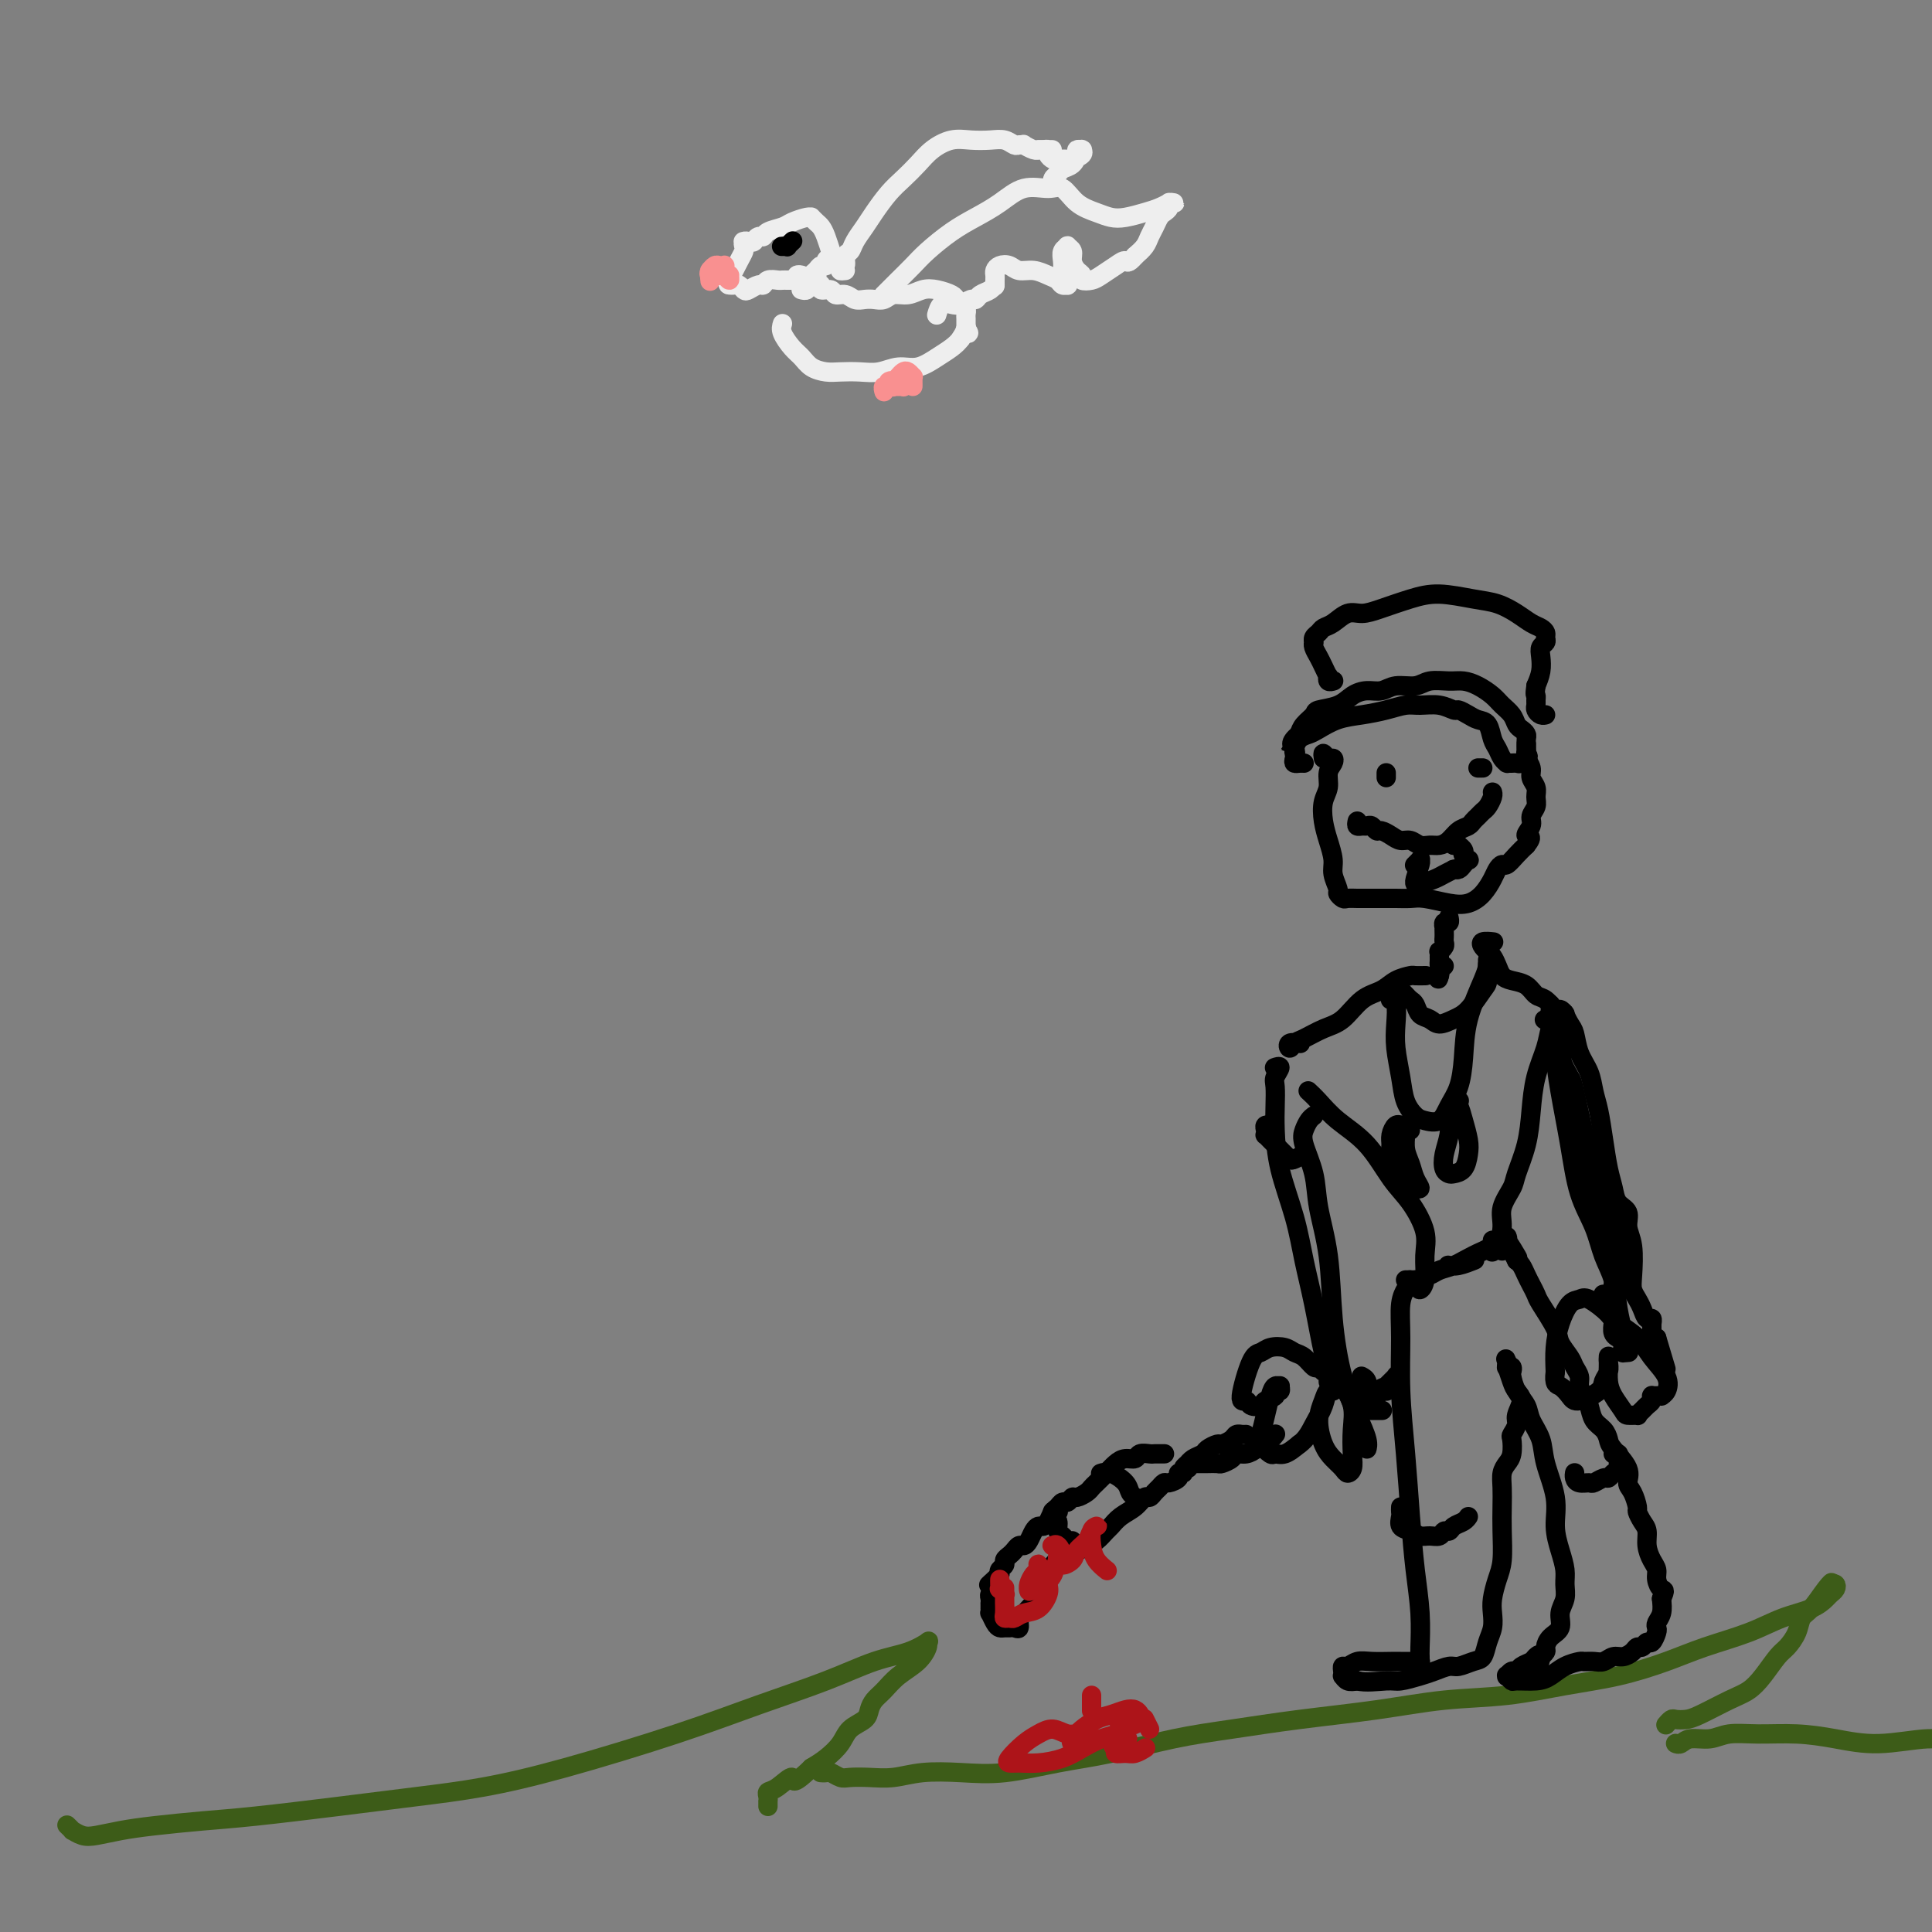<svg viewBox='0 0 400 400' version='1.1' xmlns='http://www.w3.org/2000/svg' xmlns:xlink='http://www.w3.org/1999/xlink'><rect x="0" y="0" width="400" height="400" fill="#808080" stroke="none"/><g fill='none' stroke='rgb(61,92,24)' stroke-width='4' stroke-linecap='round' stroke-linejoin='round'><path d='M14,378c-0.125,-0.121 -0.250,-0.242 0,0c0.250,0.242 0.876,0.846 1,1c0.124,0.154 -0.253,-0.144 0,0c0.253,0.144 1.138,0.729 2,1c0.862,0.271 1.701,0.228 3,0c1.299,-0.228 3.057,-0.641 5,-1c1.943,-0.359 4.072,-0.663 7,-1c2.928,-0.337 6.657,-0.708 10,-1c3.343,-0.292 6.302,-0.504 11,-1c4.698,-0.496 11.134,-1.275 17,-2c5.866,-0.725 11.160,-1.396 16,-2c4.840,-0.604 9.225,-1.140 14,-2c4.775,-0.860 9.941,-2.044 17,-4c7.059,-1.956 16.011,-4.684 23,-7c6.989,-2.316 12.014,-4.222 17,-6c4.986,-1.778 9.935,-3.429 14,-5c4.065,-1.571 7.248,-3.060 10,-4c2.752,-0.940 5.073,-1.329 7,-2c1.927,-0.671 3.460,-1.625 4,-2c0.540,-0.375 0.086,-0.171 0,0c-0.086,0.171 0.195,0.311 0,1c-0.195,0.689 -0.865,1.928 -2,3c-1.135,1.072 -2.736,1.978 -4,3c-1.264,1.022 -2.191,2.160 -3,3c-0.809,0.840 -1.500,1.383 -2,2c-0.500,0.617 -0.808,1.310 -1,2c-0.192,0.690 -0.267,1.378 -1,2c-0.733,0.622 -2.124,1.177 -3,2c-0.876,0.823 -1.236,1.914 -2,3c-0.764,1.086 -1.933,2.167 -3,3c-1.067,0.833 -2.034,1.416 -3,2'/><path d='M168,366c-4.469,4.367 -3.642,2.284 -4,2c-0.358,-0.284 -1.900,1.229 -3,2c-1.100,0.771 -1.759,0.799 -2,1c-0.241,0.201 -0.065,0.576 0,1c0.065,0.424 0.017,0.897 0,1c-0.017,0.103 -0.005,-0.165 0,0c0.005,0.165 0.001,0.761 0,1c-0.001,0.239 -0.001,0.119 0,0'/><path d='M170,367c-0.097,-0.008 -0.193,-0.016 0,0c0.193,0.016 0.676,0.057 1,0c0.324,-0.057 0.490,-0.210 1,0c0.510,0.210 1.365,0.785 2,1c0.635,0.215 1.052,0.071 2,0c0.948,-0.071 2.429,-0.070 4,0c1.571,0.070 3.231,0.209 5,0c1.769,-0.209 3.646,-0.765 6,-1c2.354,-0.235 5.185,-0.150 8,0c2.815,0.150 5.615,0.364 9,0c3.385,-0.364 7.356,-1.305 11,-2c3.644,-0.695 6.962,-1.145 11,-2c4.038,-0.855 8.798,-2.117 13,-3c4.202,-0.883 7.848,-1.387 12,-2c4.152,-0.613 8.812,-1.333 14,-2c5.188,-0.667 10.904,-1.280 16,-2c5.096,-0.720 9.572,-1.547 14,-2c4.428,-0.453 8.809,-0.533 13,-1c4.191,-0.467 8.191,-1.321 12,-2c3.809,-0.679 7.426,-1.183 11,-2c3.574,-0.817 7.103,-1.948 10,-3c2.897,-1.052 5.161,-2.026 8,-3c2.839,-0.974 6.252,-1.949 9,-3c2.748,-1.051 4.831,-2.179 7,-3c2.169,-0.821 4.424,-1.334 6,-2c1.576,-0.666 2.472,-1.485 3,-2c0.528,-0.515 0.688,-0.726 1,-1c0.312,-0.274 0.776,-0.612 1,-1c0.224,-0.388 0.207,-0.825 0,-1c-0.207,-0.175 -0.603,-0.087 -1,0'/><path d='M379,328c0.544,-0.767 -0.095,-0.185 -1,1c-0.905,1.185 -2.076,2.973 -3,4c-0.924,1.027 -1.602,1.293 -2,2c-0.398,0.707 -0.518,1.856 -1,3c-0.482,1.144 -1.326,2.283 -2,3c-0.674,0.717 -1.178,1.011 -2,2c-0.822,0.989 -1.963,2.671 -3,4c-1.037,1.329 -1.969,2.304 -3,3c-1.031,0.696 -2.160,1.114 -4,2c-1.840,0.886 -4.392,2.241 -6,3c-1.608,0.759 -2.273,0.922 -3,1c-0.727,0.078 -1.514,0.073 -2,0c-0.486,-0.073 -0.669,-0.212 -1,0c-0.331,0.212 -0.809,0.775 -1,1c-0.191,0.225 -0.096,0.113 0,0'/><path d='M347,361c-0.079,-0.033 -0.158,-0.065 0,0c0.158,0.065 0.552,0.228 1,0c0.448,-0.228 0.949,-0.846 2,-1c1.051,-0.154 2.651,0.157 4,0c1.349,-0.157 2.446,-0.783 4,-1c1.554,-0.217 3.567,-0.024 6,0c2.433,0.024 5.288,-0.121 8,0c2.712,0.121 5.282,0.507 8,1c2.718,0.493 5.586,1.095 9,1c3.414,-0.095 7.375,-0.885 10,-1c2.625,-0.115 3.916,0.445 6,0c2.084,-0.445 4.962,-1.896 8,-3c3.038,-1.104 6.237,-1.863 9,-3c2.763,-1.137 5.090,-2.652 7,-4c1.910,-1.348 3.403,-2.528 4,-3c0.597,-0.472 0.299,-0.236 0,0'/></g>
<g fill='none' stroke='rgb(0,0,0)' stroke-width='4' stroke-linecap='round' stroke-linejoin='round'><path d='M274,157c-0.085,-0.541 -0.170,-1.082 0,-1c0.170,0.082 0.597,0.788 1,1c0.403,0.212 0.784,-0.068 1,0c0.216,0.068 0.267,0.485 0,1c-0.267,0.515 -0.854,1.127 -1,2c-0.146,0.873 0.147,2.008 0,3c-0.147,0.992 -0.734,1.840 -1,3c-0.266,1.160 -0.211,2.633 0,4c0.211,1.367 0.577,2.628 1,4c0.423,1.372 0.901,2.855 1,4c0.099,1.145 -0.182,1.953 0,3c0.182,1.047 0.825,2.333 1,3c0.175,0.667 -0.120,0.715 0,1c0.120,0.285 0.654,0.809 1,1c0.346,0.191 0.504,0.051 1,0c0.496,-0.051 1.329,-0.013 2,0c0.671,0.013 1.178,0.003 2,0c0.822,-0.003 1.959,0.003 3,0c1.041,-0.003 1.986,-0.013 3,0c1.014,0.013 2.095,0.051 3,0c0.905,-0.051 1.633,-0.191 3,0c1.367,0.191 3.374,0.714 5,1c1.626,0.286 2.870,0.335 4,0c1.130,-0.335 2.147,-1.055 3,-2c0.853,-0.945 1.541,-2.116 2,-3c0.459,-0.884 0.689,-1.483 1,-2c0.311,-0.517 0.702,-0.953 1,-1c0.298,-0.047 0.503,0.295 1,0c0.497,-0.295 1.285,-1.227 2,-2c0.715,-0.773 1.358,-1.386 2,-2'/><path d='M316,175c1.791,-2.214 0.269,-1.748 0,-2c-0.269,-0.252 0.713,-1.222 1,-2c0.287,-0.778 -0.123,-1.363 0,-2c0.123,-0.637 0.780,-1.325 1,-2c0.220,-0.675 0.003,-1.336 0,-2c-0.003,-0.664 0.210,-1.330 0,-2c-0.210,-0.670 -0.841,-1.345 -1,-2c-0.159,-0.655 0.153,-1.289 0,-2c-0.153,-0.711 -0.773,-1.497 -1,-2c-0.227,-0.503 -0.061,-0.723 0,-1c0.061,-0.277 0.016,-0.610 0,-1c-0.016,-0.390 -0.004,-0.836 0,-1c0.004,-0.164 0.001,-0.047 0,0c-0.001,0.047 -0.001,0.023 0,0'/><path d='M287,161c0.000,-0.423 0.000,-0.845 0,-1c0.000,-0.155 0.000,-0.041 0,0c0.000,0.041 0.000,0.011 0,0c0.000,-0.011 0.000,-0.003 0,0c0.000,0.003 0.000,0.002 0,0'/><path d='M307,159c-0.417,0.000 -0.833,0.000 -1,0c-0.167,0.000 -0.083,0.000 0,0'/><path d='M281,170c-0.089,0.425 -0.178,0.850 0,1c0.178,0.150 0.624,0.025 1,0c0.376,-0.025 0.681,0.048 1,0c0.319,-0.048 0.652,-0.219 1,0c0.348,0.219 0.712,0.828 1,1c0.288,0.172 0.500,-0.094 1,0c0.500,0.094 1.289,0.547 2,1c0.711,0.453 1.345,0.907 2,1c0.655,0.093 1.330,-0.173 2,0c0.670,0.173 1.334,0.786 2,1c0.666,0.214 1.334,0.030 2,0c0.666,-0.030 1.330,0.094 2,0c0.670,-0.094 1.345,-0.406 2,-1c0.655,-0.594 1.289,-1.469 2,-2c0.711,-0.531 1.500,-0.719 2,-1c0.500,-0.281 0.712,-0.656 1,-1c0.288,-0.344 0.651,-0.656 1,-1c0.349,-0.344 0.682,-0.719 1,-1c0.318,-0.281 0.621,-0.468 1,-1c0.379,-0.532 0.834,-1.411 1,-2c0.166,-0.589 0.045,-0.890 0,-1c-0.045,-0.110 -0.012,-0.029 0,0c0.012,0.029 0.003,0.008 0,0c-0.003,-0.008 -0.001,-0.002 0,0c0.001,0.002 0.000,0.001 0,0c-0.000,-0.001 -0.000,-0.000 0,0c0.000,0.000 0.000,0.000 0,0'/><path d='M293,179c-0.113,0.113 -0.226,0.227 0,0c0.226,-0.227 0.792,-0.793 1,-1c0.208,-0.207 0.057,-0.054 0,0c-0.057,0.054 -0.019,0.011 0,0c0.019,-0.011 0.019,0.011 0,0c-0.019,-0.011 -0.058,-0.056 0,0c0.058,0.056 0.213,0.212 0,1c-0.213,0.788 -0.793,2.208 -1,3c-0.207,0.792 -0.040,0.956 0,1c0.040,0.044 -0.049,-0.030 0,0c0.049,0.030 0.234,0.166 1,0c0.766,-0.166 2.113,-0.633 3,-1c0.887,-0.367 1.312,-0.633 2,-1c0.688,-0.367 1.637,-0.833 2,-1c0.363,-0.167 0.139,-0.035 0,0c-0.139,0.035 -0.194,-0.028 0,0c0.194,0.028 0.637,0.147 1,0c0.363,-0.147 0.647,-0.562 1,-1c0.353,-0.438 0.774,-0.901 1,-1c0.226,-0.099 0.258,0.167 0,0c-0.258,-0.167 -0.805,-0.766 -1,-1c-0.195,-0.234 -0.037,-0.101 0,0c0.037,0.101 -0.045,0.171 0,0c0.045,-0.171 0.218,-0.582 0,-1c-0.218,-0.418 -0.828,-0.843 -1,-1c-0.172,-0.157 0.094,-0.045 0,0c-0.094,0.045 -0.547,0.022 -1,0'/><path d='M301,175c-0.464,-0.464 -0.125,-0.125 0,0c0.125,0.125 0.036,0.036 0,0c-0.036,-0.036 -0.018,-0.018 0,0'/><path d='M268,156c0.143,-0.001 0.287,-0.002 0,0c-0.287,0.002 -1.003,0.008 -1,0c0.003,-0.008 0.725,-0.030 1,0c0.275,0.030 0.103,0.111 0,0c-0.103,-0.111 -0.136,-0.415 0,-1c0.136,-0.585 0.440,-1.452 1,-2c0.560,-0.548 1.377,-0.776 2,-1c0.623,-0.224 1.052,-0.442 2,-1c0.948,-0.558 2.416,-1.456 4,-2c1.584,-0.544 3.284,-0.735 5,-1c1.716,-0.265 3.448,-0.603 5,-1c1.552,-0.397 2.926,-0.853 4,-1c1.074,-0.147 1.849,0.016 3,0c1.151,-0.016 2.678,-0.211 4,0c1.322,0.211 2.438,0.828 3,1c0.562,0.172 0.570,-0.102 1,0c0.430,0.102 1.281,0.579 2,1c0.719,0.421 1.306,0.785 2,1c0.694,0.215 1.496,0.282 2,1c0.504,0.718 0.709,2.087 1,3c0.291,0.913 0.666,1.369 1,2c0.334,0.631 0.626,1.437 1,2c0.374,0.563 0.832,0.883 1,1c0.168,0.117 0.048,0.031 0,0c-0.048,-0.031 -0.024,-0.009 0,0c0.024,0.009 0.048,0.003 0,0c-0.048,-0.003 -0.167,-0.005 0,0c0.167,0.005 0.619,0.015 1,0c0.381,-0.015 0.690,-0.056 1,0c0.310,0.056 0.622,0.207 1,0c0.378,-0.207 0.822,-0.774 1,-1c0.178,-0.226 0.089,-0.113 0,0'/><path d='M316,157c0.774,-0.222 0.207,-0.778 0,-1c-0.207,-0.222 -0.056,-0.111 0,0c0.056,0.111 0.015,0.222 0,0c-0.015,-0.222 -0.004,-0.778 0,-1c0.004,-0.222 0.001,-0.111 0,0c-0.001,0.111 -0.001,0.223 0,0c0.001,-0.223 0.001,-0.781 0,-1c-0.001,-0.219 -0.003,-0.100 0,0c0.003,0.100 0.012,0.182 0,0c-0.012,-0.182 -0.044,-0.629 0,-1c0.044,-0.371 0.163,-0.666 0,-1c-0.163,-0.334 -0.609,-0.708 -1,-1c-0.391,-0.292 -0.726,-0.501 -1,-1c-0.274,-0.499 -0.485,-1.286 -1,-2c-0.515,-0.714 -1.333,-1.354 -2,-2c-0.667,-0.646 -1.183,-1.299 -2,-2c-0.817,-0.701 -1.936,-1.452 -3,-2c-1.064,-0.548 -2.073,-0.894 -3,-1c-0.927,-0.106 -1.770,0.028 -3,0c-1.230,-0.028 -2.846,-0.218 -4,0c-1.154,0.218 -1.845,0.845 -3,1c-1.155,0.155 -2.772,-0.162 -4,0c-1.228,0.162 -2.067,0.803 -3,1c-0.933,0.197 -1.961,-0.050 -3,0c-1.039,0.050 -2.089,0.398 -3,1c-0.911,0.602 -1.683,1.460 -3,2c-1.317,0.540 -3.178,0.763 -4,1c-0.822,0.237 -0.606,0.487 -1,1c-0.394,0.513 -1.398,1.289 -2,2c-0.602,0.711 -0.801,1.355 -1,2'/><path d='M269,152c-2.395,1.967 -1.384,2.383 -1,3c0.384,0.617 0.141,1.433 0,2c-0.141,0.567 -0.182,0.884 0,1c0.182,0.116 0.585,0.031 1,0c0.415,-0.031 0.843,-0.008 1,0c0.157,0.008 0.045,0.002 0,0c-0.045,-0.002 -0.022,-0.001 0,0'/><path d='M276,141c0.111,-0.034 0.223,-0.068 0,0c-0.223,0.068 -0.780,0.237 -1,0c-0.220,-0.237 -0.101,-0.879 0,-1c0.101,-0.121 0.185,0.279 0,0c-0.185,-0.279 -0.638,-1.237 -1,-2c-0.362,-0.763 -0.634,-1.332 -1,-2c-0.366,-0.668 -0.827,-1.436 -1,-2c-0.173,-0.564 -0.058,-0.925 0,-1c0.058,-0.075 0.059,0.136 0,0c-0.059,-0.136 -0.179,-0.618 0,-1c0.179,-0.382 0.655,-0.662 1,-1c0.345,-0.338 0.558,-0.734 1,-1c0.442,-0.266 1.114,-0.403 2,-1c0.886,-0.597 1.988,-1.653 3,-2c1.012,-0.347 1.936,0.015 3,0c1.064,-0.015 2.269,-0.408 4,-1c1.731,-0.592 3.989,-1.382 6,-2c2.011,-0.618 3.774,-1.063 6,-1c2.226,0.063 4.915,0.633 7,1c2.085,0.367 3.568,0.532 5,1c1.432,0.468 2.814,1.239 4,2c1.186,0.761 2.175,1.514 3,2c0.825,0.486 1.485,0.707 2,1c0.515,0.293 0.884,0.658 1,1c0.116,0.342 -0.021,0.661 0,1c0.021,0.339 0.199,0.699 0,1c-0.199,0.301 -0.775,0.545 -1,1c-0.225,0.455 -0.099,1.123 0,2c0.099,0.877 0.171,1.965 0,3c-0.171,1.035 -0.586,2.018 -1,3'/><path d='M318,142c-0.309,2.107 -0.080,1.875 0,2c0.080,0.125 0.011,0.608 0,1c-0.011,0.392 0.036,0.693 0,1c-0.036,0.307 -0.154,0.618 0,1c0.154,0.382 0.580,0.834 1,1c0.420,0.166 0.834,0.048 1,0c0.166,-0.048 0.083,-0.024 0,0'/><path d='M300,190c0.001,0.002 0.001,0.005 0,0c-0.001,-0.005 -0.004,-0.016 0,0c0.004,0.016 0.015,0.061 0,0c-0.015,-0.061 -0.057,-0.227 0,0c0.057,0.227 0.211,0.849 0,1c-0.211,0.151 -0.789,-0.167 -1,0c-0.211,0.167 -0.057,0.818 0,1c0.057,0.182 0.016,-0.106 0,0c-0.016,0.106 -0.008,0.607 0,1c0.008,0.393 0.016,0.679 0,1c-0.016,0.321 -0.057,0.678 0,1c0.057,0.322 0.211,0.608 0,1c-0.211,0.392 -0.789,0.890 -1,1c-0.211,0.110 -0.057,-0.168 0,0c0.057,0.168 0.015,0.781 0,1c-0.015,0.219 -0.004,0.045 0,0c0.004,-0.045 0.001,0.041 0,0c-0.001,-0.041 -0.000,-0.207 0,0c0.000,0.207 0.000,0.788 0,1c-0.000,0.212 0.000,0.056 0,0c-0.000,-0.056 -0.000,-0.013 0,0c0.000,0.013 0.001,-0.003 0,0c-0.001,0.003 -0.004,0.025 0,0c0.004,-0.025 0.015,-0.098 0,0c-0.015,0.098 -0.057,0.366 0,1c0.057,0.634 0.214,1.634 0,2c-0.214,0.366 -0.800,0.098 -1,0c-0.200,-0.098 -0.015,-0.026 0,0c0.015,0.026 -0.138,0.008 0,0c0.138,-0.008 0.569,-0.004 1,0'/><path d='M298,202c-0.369,1.690 -0.292,-0.083 0,-1c0.292,-0.917 0.798,-0.976 1,-1c0.202,-0.024 0.101,-0.012 0,0'/><path d='M295,202c-0.058,0.001 -0.116,0.002 0,0c0.116,-0.002 0.405,-0.008 0,0c-0.405,0.008 -1.504,0.031 -2,0c-0.496,-0.031 -0.390,-0.114 -1,0c-0.610,0.114 -1.937,0.425 -3,1c-1.063,0.575 -1.864,1.415 -3,2c-1.136,0.585 -2.609,0.916 -4,2c-1.391,1.084 -2.702,2.922 -4,4c-1.298,1.078 -2.584,1.395 -4,2c-1.416,0.605 -2.960,1.497 -4,2c-1.040,0.503 -1.574,0.618 -2,1c-0.426,0.382 -0.743,1.030 -1,1c-0.257,-0.030 -0.454,-0.739 0,-1c0.454,-0.261 1.558,-0.075 2,0c0.442,0.075 0.221,0.037 0,0'/><path d='M309,195c0.220,0.024 0.440,0.047 0,0c-0.440,-0.047 -1.540,-0.165 -2,0c-0.460,0.165 -0.278,0.611 0,1c0.278,0.389 0.654,0.720 1,1c0.346,0.280 0.663,0.508 1,1c0.337,0.492 0.695,1.249 1,2c0.305,0.751 0.557,1.495 1,2c0.443,0.505 1.078,0.770 2,1c0.922,0.230 2.131,0.425 3,1c0.869,0.575 1.400,1.530 2,2c0.600,0.470 1.271,0.455 2,1c0.729,0.545 1.517,1.652 2,2c0.483,0.348 0.662,-0.062 1,0c0.338,0.062 0.837,0.595 1,1c0.163,0.405 -0.009,0.683 0,1c0.009,0.317 0.198,0.673 0,1c-0.198,0.327 -0.784,0.627 -1,1c-0.216,0.373 -0.062,0.821 0,1c0.062,0.179 0.031,0.090 0,0'/><path d='M271,226c-0.145,-0.133 -0.290,-0.265 0,0c0.290,0.265 1.014,0.929 2,2c0.986,1.071 2.233,2.551 4,4c1.767,1.449 4.053,2.868 6,5c1.947,2.132 3.556,4.976 5,7c1.444,2.024 2.723,3.226 4,5c1.277,1.774 2.551,4.120 3,6c0.449,1.880 0.071,3.295 0,5c-0.071,1.705 0.163,3.700 0,5c-0.163,1.300 -0.724,1.905 -1,2c-0.276,0.095 -0.267,-0.321 0,-1c0.267,-0.679 0.790,-1.623 1,-2c0.210,-0.377 0.105,-0.189 0,0'/><path d='M320,211c-0.228,0.108 -0.457,0.216 0,0c0.457,-0.216 1.599,-0.755 2,-1c0.401,-0.245 0.062,-0.196 0,0c-0.062,0.196 0.152,0.539 0,1c-0.152,0.461 -0.669,1.041 -1,2c-0.331,0.959 -0.474,2.298 -1,4c-0.526,1.702 -1.435,3.767 -2,6c-0.565,2.233 -0.786,4.635 -1,7c-0.214,2.365 -0.421,4.694 -1,7c-0.579,2.306 -1.531,4.590 -2,6c-0.469,1.410 -0.455,1.947 -1,3c-0.545,1.053 -1.649,2.624 -2,4c-0.351,1.376 0.049,2.557 0,4c-0.049,1.443 -0.549,3.146 -1,4c-0.451,0.854 -0.853,0.858 -1,1c-0.147,0.142 -0.040,0.423 0,0c0.040,-0.423 0.011,-1.549 0,-2c-0.011,-0.451 -0.006,-0.225 0,0'/><path d='M290,205c0.335,0.325 0.670,0.650 1,1c0.330,0.350 0.654,0.725 1,1c0.346,0.275 0.715,0.449 1,1c0.285,0.551 0.488,1.478 1,2c0.512,0.522 1.335,0.637 2,1c0.665,0.363 1.173,0.972 2,1c0.827,0.028 1.973,-0.526 3,-1c1.027,-0.474 1.935,-0.869 3,-2c1.065,-1.131 2.286,-2.998 3,-4c0.714,-1.002 0.923,-1.140 1,-2c0.077,-0.860 0.024,-2.441 0,-3c-0.024,-0.559 -0.020,-0.097 0,0c0.020,0.097 0.057,-0.170 0,0c-0.057,0.170 -0.208,0.776 0,1c0.208,0.224 0.774,0.064 1,0c0.226,-0.064 0.113,-0.032 0,0'/><path d='M288,207c-0.111,-0.022 -0.223,-0.044 0,0c0.223,0.044 0.780,0.154 1,1c0.220,0.846 0.104,2.430 0,4c-0.104,1.570 -0.195,3.128 0,5c0.195,1.872 0.675,4.059 1,6c0.325,1.941 0.496,3.636 1,5c0.504,1.364 1.343,2.397 2,3c0.657,0.603 1.132,0.776 2,1c0.868,0.224 2.128,0.500 3,0c0.872,-0.500 1.354,-1.776 2,-3c0.646,-1.224 1.455,-2.398 2,-4c0.545,-1.602 0.825,-3.634 1,-6c0.175,-2.366 0.243,-5.067 1,-8c0.757,-2.933 2.203,-6.099 3,-8c0.797,-1.901 0.946,-2.537 1,-3c0.054,-0.463 0.015,-0.753 0,-1c-0.015,-0.247 -0.004,-0.451 0,0c0.004,0.451 0.001,1.557 0,2c-0.001,0.443 -0.001,0.221 0,0'/><path d='M290,234c0.006,0.117 0.012,0.233 0,0c-0.012,-0.233 -0.041,-0.817 0,-1c0.041,-0.183 0.154,0.033 0,0c-0.154,-0.033 -0.574,-0.316 -1,0c-0.426,0.316 -0.858,1.230 -1,2c-0.142,0.770 0.007,1.398 0,2c-0.007,0.602 -0.171,1.180 0,2c0.171,0.820 0.677,1.881 1,3c0.323,1.119 0.462,2.295 1,3c0.538,0.705 1.476,0.940 2,1c0.524,0.060 0.634,-0.055 1,0c0.366,0.055 0.988,0.281 1,0c0.012,-0.281 -0.585,-1.070 -1,-2c-0.415,-0.930 -0.647,-2.000 -1,-3c-0.353,-1.000 -0.828,-1.928 -1,-3c-0.172,-1.072 -0.042,-2.287 0,-3c0.042,-0.713 -0.002,-0.923 0,-1c0.002,-0.077 0.052,-0.021 0,0c-0.052,0.021 -0.206,0.006 0,0c0.206,-0.006 0.773,-0.002 1,0c0.227,0.002 0.113,0.001 0,0'/><path d='M302,228c0.121,-0.090 0.242,-0.180 0,0c-0.242,0.180 -0.849,0.631 -1,1c-0.151,0.369 0.152,0.657 0,1c-0.152,0.343 -0.760,0.739 -1,1c-0.240,0.261 -0.114,0.385 0,1c0.114,0.615 0.215,1.720 0,3c-0.215,1.280 -0.744,2.734 -1,4c-0.256,1.266 -0.237,2.344 0,3c0.237,0.656 0.691,0.889 1,1c0.309,0.111 0.472,0.098 1,0c0.528,-0.098 1.420,-0.282 2,-1c0.580,-0.718 0.846,-1.969 1,-3c0.154,-1.031 0.195,-1.842 0,-3c-0.195,-1.158 -0.627,-2.664 -1,-4c-0.373,-1.336 -0.688,-2.502 -1,-3c-0.312,-0.498 -0.620,-0.329 -1,0c-0.380,0.329 -0.833,0.819 -1,1c-0.167,0.181 -0.048,0.052 0,0c0.048,-0.052 0.024,-0.026 0,0'/><path d='M291,265c0.417,0.000 0.833,0.000 1,0c0.167,0.000 0.083,0.000 0,0'/><path d='M292,265c-0.120,-0.002 -0.239,-0.005 0,0c0.239,0.005 0.837,0.016 1,0c0.163,-0.016 -0.109,-0.060 0,0c0.109,0.060 0.598,0.224 1,0c0.402,-0.224 0.718,-0.836 1,-1c0.282,-0.164 0.530,0.121 1,0c0.470,-0.121 1.162,-0.649 2,-1c0.838,-0.351 1.822,-0.523 3,-1c1.178,-0.477 2.550,-1.257 4,-2c1.450,-0.743 2.978,-1.450 4,-2c1.022,-0.550 1.536,-0.943 2,-1c0.464,-0.057 0.877,0.221 1,0c0.123,-0.221 -0.043,-0.942 0,-1c0.043,-0.058 0.296,0.549 0,1c-0.296,0.451 -1.140,0.748 -2,1c-0.860,0.252 -1.734,0.460 -3,1c-1.266,0.540 -2.923,1.414 -4,2c-1.077,0.586 -1.574,0.885 -2,1c-0.426,0.115 -0.783,0.045 -1,0c-0.217,-0.045 -0.295,-0.063 0,0c0.295,0.063 0.964,0.209 2,0c1.036,-0.209 2.439,-0.774 3,-1c0.561,-0.226 0.281,-0.113 0,0'/><path d='M291,267c0.115,-0.195 0.230,-0.389 0,0c-0.230,0.389 -0.805,1.362 -1,3c-0.195,1.638 -0.011,3.940 0,7c0.011,3.060 -0.151,6.878 0,11c0.151,4.122 0.615,8.547 1,13c0.385,4.453 0.692,8.933 1,13c0.308,4.067 0.618,7.720 1,11c0.382,3.280 0.834,6.185 1,9c0.166,2.815 0.044,5.539 0,7c-0.044,1.461 -0.011,1.659 0,2c0.011,0.341 -0.000,0.823 0,1c0.000,0.177 0.012,0.047 0,0c-0.012,-0.047 -0.048,-0.013 0,0c0.048,0.013 0.180,0.003 0,0c-0.180,-0.003 -0.674,-0.001 -1,0c-0.326,0.001 -0.486,-0.001 -1,0c-0.514,0.001 -1.384,0.004 -2,0c-0.616,-0.004 -0.978,-0.016 -2,0c-1.022,0.016 -2.705,0.060 -4,0c-1.295,-0.060 -2.203,-0.222 -3,0c-0.797,0.222 -1.482,0.829 -2,1c-0.518,0.171 -0.869,-0.094 -1,0c-0.131,0.094 -0.043,0.547 0,1c0.043,0.453 0.043,0.905 0,1c-0.043,0.095 -0.127,-0.167 0,0c0.127,0.167 0.465,0.762 1,1c0.535,0.238 1.268,0.119 2,0'/><path d='M281,348c1.696,0.451 4.436,0.078 6,0c1.564,-0.078 1.951,0.138 3,0c1.049,-0.138 2.760,-0.629 4,-1c1.240,-0.371 2.010,-0.623 3,-1c0.990,-0.377 2.201,-0.881 3,-1c0.799,-0.119 1.184,0.145 2,0c0.816,-0.145 2.061,-0.699 3,-1c0.939,-0.301 1.571,-0.348 2,-1c0.429,-0.652 0.654,-1.910 1,-3c0.346,-1.090 0.815,-2.011 1,-3c0.185,-0.989 0.088,-2.045 0,-3c-0.088,-0.955 -0.167,-1.809 0,-3c0.167,-1.191 0.581,-2.720 1,-4c0.419,-1.280 0.844,-2.310 1,-4c0.156,-1.690 0.045,-4.039 0,-6c-0.045,-1.961 -0.022,-3.535 0,-5c0.022,-1.465 0.045,-2.820 0,-4c-0.045,-1.180 -0.157,-2.185 0,-3c0.157,-0.815 0.582,-1.440 1,-2c0.418,-0.560 0.829,-1.055 1,-2c0.171,-0.945 0.103,-2.340 0,-3c-0.103,-0.660 -0.241,-0.586 0,-1c0.241,-0.414 0.860,-1.317 1,-2c0.140,-0.683 -0.201,-1.147 0,-2c0.201,-0.853 0.944,-2.095 1,-3c0.056,-0.905 -0.573,-1.475 -1,-2c-0.427,-0.525 -0.650,-1.007 -1,-2c-0.350,-0.993 -0.825,-2.498 -1,-3c-0.175,-0.502 -0.050,-0.001 0,0c0.050,0.001 0.025,-0.500 0,-1'/><path d='M312,282c-0.464,-1.242 -0.125,-0.347 0,0c0.125,0.347 0.037,0.145 0,0c-0.037,-0.145 -0.024,-0.231 0,0c0.024,0.231 0.058,0.781 0,1c-0.058,0.219 -0.210,0.106 0,0c0.210,-0.106 0.781,-0.205 1,0c0.219,0.205 0.085,0.715 0,1c-0.085,0.285 -0.121,0.347 0,1c0.121,0.653 0.398,1.897 1,3c0.602,1.103 1.528,2.064 2,3c0.472,0.936 0.490,1.845 1,3c0.510,1.155 1.512,2.556 2,4c0.488,1.444 0.460,2.932 1,5c0.540,2.068 1.647,4.717 2,7c0.353,2.283 -0.048,4.200 0,6c0.048,1.800 0.544,3.482 1,5c0.456,1.518 0.870,2.872 1,4c0.130,1.128 -0.024,2.031 0,3c0.024,0.969 0.227,2.004 0,3c-0.227,0.996 -0.883,1.954 -1,3c-0.117,1.046 0.305,2.179 0,3c-0.305,0.821 -1.336,1.331 -2,2c-0.664,0.669 -0.962,1.499 -1,2c-0.038,0.501 0.182,0.673 0,1c-0.182,0.327 -0.766,0.808 -1,1c-0.234,0.192 -0.117,0.096 0,0'/><path d='M319,343c-0.721,2.798 -0.025,0.792 0,0c0.025,-0.792 -0.623,-0.371 -1,0c-0.377,0.371 -0.483,0.692 -1,1c-0.517,0.308 -1.445,0.605 -2,1c-0.555,0.395 -0.738,0.889 -1,1c-0.262,0.111 -0.602,-0.163 -1,0c-0.398,0.163 -0.852,0.761 -1,1c-0.148,0.239 0.012,0.117 0,0c-0.012,-0.117 -0.194,-0.230 0,0c0.194,0.230 0.764,0.801 1,1c0.236,0.199 0.137,0.025 1,0c0.863,-0.025 2.689,0.098 4,0c1.311,-0.098 2.109,-0.419 3,-1c0.891,-0.581 1.877,-1.423 3,-2c1.123,-0.577 2.384,-0.891 3,-1c0.616,-0.109 0.588,-0.014 1,0c0.412,0.014 1.266,-0.051 2,0c0.734,0.051 1.348,0.220 2,0c0.652,-0.220 1.340,-0.828 2,-1c0.660,-0.172 1.290,0.093 2,0c0.710,-0.093 1.499,-0.545 2,-1c0.501,-0.455 0.712,-0.913 1,-1c0.288,-0.087 0.652,0.198 1,0c0.348,-0.198 0.681,-0.879 1,-1c0.319,-0.121 0.625,0.316 1,0c0.375,-0.316 0.819,-1.386 1,-2c0.181,-0.614 0.100,-0.773 0,-1c-0.100,-0.227 -0.219,-0.523 0,-1c0.219,-0.477 0.777,-1.136 1,-2c0.223,-0.864 0.112,-1.932 0,-3'/><path d='M344,331c0.992,-2.060 0.472,-1.709 0,-2c-0.472,-0.291 -0.896,-1.222 -1,-2c-0.104,-0.778 0.113,-1.401 0,-2c-0.113,-0.599 -0.556,-1.173 -1,-2c-0.444,-0.827 -0.889,-1.907 -1,-3c-0.111,-1.093 0.111,-2.197 0,-3c-0.111,-0.803 -0.556,-1.303 -1,-2c-0.444,-0.697 -0.887,-1.592 -1,-2c-0.113,-0.408 0.103,-0.329 0,-1c-0.103,-0.671 -0.524,-2.091 -1,-3c-0.476,-0.909 -1.005,-1.308 -1,-2c0.005,-0.692 0.545,-1.679 0,-3c-0.545,-1.321 -2.173,-2.977 -3,-4c-0.827,-1.023 -0.851,-1.415 -1,-2c-0.149,-0.585 -0.422,-1.364 -1,-2c-0.578,-0.636 -1.460,-1.129 -2,-2c-0.540,-0.871 -0.736,-2.120 -1,-3c-0.264,-0.880 -0.594,-1.389 -1,-2c-0.406,-0.611 -0.887,-1.322 -1,-2c-0.113,-0.678 0.140,-1.323 0,-2c-0.140,-0.677 -0.675,-1.386 -1,-2c-0.325,-0.614 -0.440,-1.133 -1,-2c-0.560,-0.867 -1.565,-2.081 -2,-3c-0.435,-0.919 -0.302,-1.544 -1,-3c-0.698,-1.456 -2.229,-3.742 -3,-5c-0.771,-1.258 -0.784,-1.489 -1,-2c-0.216,-0.511 -0.635,-1.302 -1,-2c-0.365,-0.698 -0.675,-1.303 -1,-2c-0.325,-0.697 -0.664,-1.485 -1,-2c-0.336,-0.515 -0.668,-0.758 -1,-1'/><path d='M314,261c-3.515,-6.830 -0.802,-2.405 0,-1c0.802,1.405 -0.307,-0.209 -1,-1c-0.693,-0.791 -0.970,-0.758 -1,-1c-0.030,-0.242 0.188,-0.758 0,-1c-0.188,-0.242 -0.782,-0.209 -1,0c-0.218,0.209 -0.059,0.595 0,1c0.059,0.405 0.017,0.830 0,1c-0.017,0.170 -0.008,0.085 0,0'/><path d='M290,312c-0.013,0.364 -0.026,0.728 0,1c0.026,0.272 0.090,0.451 0,1c-0.090,0.549 -0.333,1.469 0,2c0.333,0.531 1.241,0.674 2,1c0.759,0.326 1.369,0.834 2,1c0.631,0.166 1.281,-0.011 2,0c0.719,0.011 1.506,0.210 2,0c0.494,-0.210 0.697,-0.831 1,-1c0.303,-0.169 0.708,0.112 1,0c0.292,-0.112 0.470,-0.618 1,-1c0.530,-0.382 1.412,-0.641 2,-1c0.588,-0.359 0.882,-0.817 1,-1c0.118,-0.183 0.059,-0.092 0,0'/><path d='M326,305c-0.004,0.022 -0.008,0.044 0,0c0.008,-0.044 0.029,-0.154 0,0c-0.029,0.154 -0.106,0.573 0,1c0.106,0.427 0.396,0.861 1,1c0.604,0.139 1.524,-0.019 2,0c0.476,0.019 0.510,0.213 1,0c0.490,-0.213 1.438,-0.834 2,-1c0.562,-0.166 0.739,0.124 1,0c0.261,-0.124 0.606,-0.660 1,-1c0.394,-0.340 0.839,-0.483 1,-1c0.161,-0.517 0.040,-1.406 0,-2c-0.040,-0.594 0.003,-0.891 0,-1c-0.003,-0.109 -0.052,-0.029 0,0c0.052,0.029 0.206,0.008 0,0c-0.206,-0.008 -0.773,-0.002 -1,0c-0.227,0.002 -0.113,0.001 0,0'/><path d='M264,221c-0.010,0.004 -0.021,0.007 0,0c0.021,-0.007 0.072,-0.026 0,0c-0.072,0.026 -0.268,0.095 0,0c0.268,-0.095 1.000,-0.356 1,0c0.000,0.356 -0.731,1.329 -1,2c-0.269,0.671 -0.077,1.040 0,2c0.077,0.960 0.037,2.512 0,4c-0.037,1.488 -0.071,2.913 0,5c0.071,2.087 0.246,4.835 1,8c0.754,3.165 2.087,6.746 3,10c0.913,3.254 1.408,6.181 2,9c0.592,2.819 1.283,5.529 2,9c0.717,3.471 1.460,7.704 2,10c0.540,2.296 0.877,2.654 1,3c0.123,0.346 0.033,0.681 0,1c-0.033,0.319 -0.009,0.621 0,1c0.009,0.379 0.002,0.835 0,1c-0.002,0.165 -0.001,0.040 0,0c0.001,-0.040 0.000,0.004 0,0c-0.000,-0.004 -0.000,-0.057 0,0c0.000,0.057 0.000,0.226 0,0c-0.000,-0.226 -0.000,-0.845 0,-1c0.000,-0.155 0.001,0.154 0,0c-0.001,-0.154 -0.004,-0.773 0,-1c0.004,-0.227 0.015,-0.064 0,0c-0.015,0.064 -0.056,0.027 0,0c0.056,-0.027 0.207,-0.046 0,0c-0.207,0.046 -0.774,0.156 -1,0c-0.226,-0.156 -0.113,-0.578 0,-1'/><path d='M274,283c-0.151,-0.464 -0.029,-0.122 0,0c0.029,0.122 -0.037,0.026 0,0c0.037,-0.026 0.175,0.018 0,0c-0.175,-0.018 -0.665,-0.099 -1,0c-0.335,0.099 -0.516,0.380 -1,0c-0.484,-0.380 -1.270,-1.419 -2,-2c-0.730,-0.581 -1.402,-0.705 -2,-1c-0.598,-0.295 -1.121,-0.761 -2,-1c-0.879,-0.239 -2.113,-0.251 -3,0c-0.887,0.251 -1.427,0.764 -2,1c-0.573,0.236 -1.180,0.193 -2,2c-0.820,1.807 -1.854,5.462 -2,7c-0.146,1.538 0.596,0.959 1,1c0.404,0.041 0.471,0.700 1,1c0.529,0.300 1.519,0.239 2,0c0.481,-0.239 0.454,-0.656 1,-1c0.546,-0.344 1.664,-0.614 2,-1c0.336,-0.386 -0.109,-0.889 0,-1c0.109,-0.111 0.772,0.171 1,0c0.228,-0.171 0.020,-0.795 0,-1c-0.020,-0.205 0.149,0.007 0,0c-0.149,-0.007 -0.616,-0.235 -1,0c-0.384,0.235 -0.684,0.932 -1,2c-0.316,1.068 -0.646,2.506 -1,4c-0.354,1.494 -0.731,3.043 -1,4c-0.269,0.957 -0.431,1.323 0,2c0.431,0.677 1.456,1.666 2,2c0.544,0.334 0.608,0.013 1,0c0.392,-0.013 1.112,0.282 2,0c0.888,-0.282 1.944,-1.141 3,-2'/><path d='M269,299c1.497,-1.022 2.240,-2.576 3,-4c0.760,-1.424 1.536,-2.717 2,-4c0.464,-1.283 0.618,-2.557 1,-3c0.382,-0.443 0.994,-0.053 1,0c0.006,0.053 -0.595,-0.229 -1,0c-0.405,0.229 -0.613,0.968 -1,2c-0.387,1.032 -0.952,2.358 -1,4c-0.048,1.642 0.422,3.601 1,5c0.578,1.399 1.265,2.238 2,3c0.735,0.762 1.517,1.447 2,2c0.483,0.553 0.667,0.974 1,1c0.333,0.026 0.814,-0.343 1,-1c0.186,-0.657 0.075,-1.602 0,-3c-0.075,-1.398 -0.114,-3.250 0,-5c0.114,-1.750 0.382,-3.398 0,-5c-0.382,-1.602 -1.416,-3.158 -2,-4c-0.584,-0.842 -0.720,-0.972 -1,-1c-0.280,-0.028 -0.704,0.044 -1,0c-0.296,-0.044 -0.464,-0.204 0,0c0.464,0.204 1.561,0.773 2,1c0.439,0.227 0.219,0.114 0,0'/><path d='M321,214c-0.008,-0.320 -0.017,-0.641 0,-1c0.017,-0.359 0.059,-0.758 0,-1c-0.059,-0.242 -0.220,-0.327 0,0c0.220,0.327 0.820,1.065 1,2c0.180,0.935 -0.061,2.068 0,4c0.061,1.932 0.425,4.662 1,8c0.575,3.338 1.362,7.283 2,11c0.638,3.717 1.126,7.207 2,10c0.874,2.793 2.133,4.890 3,7c0.867,2.110 1.343,4.232 2,6c0.657,1.768 1.496,3.181 2,5c0.504,1.819 0.675,4.042 1,6c0.325,1.958 0.806,3.649 1,5c0.194,1.351 0.101,2.362 0,3c-0.101,0.638 -0.209,0.903 0,1c0.209,0.097 0.736,0.027 1,0c0.264,-0.027 0.267,-0.011 0,0c-0.267,0.011 -0.803,0.016 -1,0c-0.197,-0.016 -0.056,-0.052 0,0c0.056,0.052 0.025,0.191 0,0c-0.025,-0.191 -0.045,-0.714 0,-1c0.045,-0.286 0.153,-0.336 0,-1c-0.153,-0.664 -0.569,-1.943 -1,-3c-0.431,-1.057 -0.879,-1.894 -2,-3c-1.121,-1.106 -2.917,-2.481 -4,-3c-1.083,-0.519 -1.453,-0.180 -2,0c-0.547,0.180 -1.270,0.203 -2,1c-0.730,0.797 -1.466,2.368 -2,4c-0.534,1.632 -0.867,3.323 -1,5c-0.133,1.677 -0.067,3.338 0,5'/><path d='M322,284c-0.343,2.747 0.299,2.615 1,3c0.701,0.385 1.459,1.288 2,2c0.541,0.712 0.863,1.231 2,1c1.137,-0.231 3.089,-1.214 4,-2c0.911,-0.786 0.780,-1.375 1,-2c0.220,-0.625 0.791,-1.287 1,-2c0.209,-0.713 0.055,-1.478 0,-2c-0.055,-0.522 -0.013,-0.800 0,-1c0.013,-0.200 -0.004,-0.320 0,0c0.004,0.320 0.027,1.081 0,2c-0.027,0.919 -0.105,1.997 0,3c0.105,1.003 0.391,1.930 1,3c0.609,1.070 1.539,2.284 2,3c0.461,0.716 0.452,0.935 1,1c0.548,0.065 1.653,-0.024 2,0c0.347,0.024 -0.065,0.160 0,0c0.065,-0.160 0.606,-0.617 1,-1c0.394,-0.383 0.641,-0.691 1,-1c0.359,-0.309 0.831,-0.619 1,-1c0.169,-0.381 0.035,-0.834 0,-1c-0.035,-0.166 0.028,-0.044 0,0c-0.028,0.044 -0.148,0.010 0,0c0.148,-0.010 0.564,0.003 1,0c0.436,-0.003 0.892,-0.023 1,0c0.108,0.023 -0.133,0.088 0,0c0.133,-0.088 0.639,-0.331 1,-1c0.361,-0.669 0.577,-1.765 0,-3c-0.577,-1.235 -1.949,-2.609 -3,-4c-1.051,-1.391 -1.783,-2.797 -3,-4c-1.217,-1.203 -2.919,-2.201 -4,-3c-1.081,-0.799 -1.540,-1.400 -2,-2'/><path d='M333,272c-2.083,-2.179 -1.292,-1.125 -1,-1c0.292,0.125 0.083,-0.679 0,-1c-0.083,-0.321 -0.042,-0.161 0,0'/><path d='M272,231c-0.325,0.249 -0.649,0.499 -1,1c-0.351,0.501 -0.728,1.254 -1,2c-0.272,0.746 -0.438,1.485 0,3c0.438,1.515 1.481,3.806 2,6c0.519,2.194 0.512,4.291 1,7c0.488,2.709 1.469,6.031 2,10c0.531,3.969 0.612,8.584 1,13c0.388,4.416 1.085,8.634 2,12c0.915,3.366 2.049,5.882 3,8c0.951,2.118 1.717,3.840 2,5c0.283,1.160 0.081,1.760 0,2c-0.081,0.240 -0.040,0.120 0,0'/><path d='M323,210c0.039,0.026 0.077,0.051 0,0c-0.077,-0.051 -0.270,-0.179 0,0c0.270,0.179 1.004,0.663 1,1c-0.004,0.337 -0.744,0.526 -1,1c-0.256,0.474 -0.028,1.233 0,2c0.028,0.767 -0.145,1.541 0,3c0.145,1.459 0.606,3.604 1,6c0.394,2.396 0.721,5.042 1,8c0.279,2.958 0.511,6.227 1,9c0.489,2.773 1.235,5.050 2,7c0.765,1.950 1.550,3.571 2,5c0.450,1.429 0.566,2.664 1,4c0.434,1.336 1.185,2.774 2,4c0.815,1.226 1.694,2.241 2,3c0.306,0.759 0.040,1.261 0,2c-0.040,0.739 0.147,1.715 0,2c-0.147,0.285 -0.628,-0.120 -1,0c-0.372,0.120 -0.636,0.764 -1,1c-0.364,0.236 -0.829,0.064 -1,0c-0.171,-0.064 -0.049,-0.018 0,0c0.049,0.018 0.024,0.009 0,0'/><path d='M321,208c0.002,0.021 0.004,0.042 0,0c-0.004,-0.042 -0.013,-0.147 0,0c0.013,0.147 0.049,0.547 0,1c-0.049,0.453 -0.183,0.958 0,2c0.183,1.042 0.683,2.622 1,4c0.317,1.378 0.452,2.556 1,4c0.548,1.444 1.509,3.155 2,4c0.491,0.845 0.512,0.823 1,3c0.488,2.177 1.444,6.554 2,9c0.556,2.446 0.712,2.961 1,4c0.288,1.039 0.708,2.603 1,4c0.292,1.397 0.456,2.628 1,4c0.544,1.372 1.467,2.885 2,4c0.533,1.115 0.675,1.830 1,3c0.325,1.170 0.833,2.793 1,4c0.167,1.207 -0.008,1.996 0,3c0.008,1.004 0.198,2.223 0,3c-0.198,0.777 -0.785,1.111 -1,2c-0.215,0.889 -0.057,2.331 0,3c0.057,0.669 0.014,0.564 0,1c-0.014,0.436 -0.000,1.413 0,2c0.000,0.587 -0.014,0.784 0,1c0.014,0.216 0.056,0.450 0,1c-0.056,0.550 -0.211,1.415 0,2c0.211,0.585 0.789,0.889 1,1c0.211,0.111 0.057,0.030 0,0c-0.057,-0.030 -0.016,-0.009 0,0c0.016,0.009 0.008,0.004 0,0'/><path d='M323,210c0.446,0.051 0.892,0.103 1,0c0.108,-0.103 -0.122,-0.359 0,0c0.122,0.359 0.596,1.334 1,2c0.404,0.666 0.738,1.022 1,2c0.262,0.978 0.451,2.577 1,4c0.549,1.423 1.456,2.670 2,4c0.544,1.330 0.723,2.743 1,4c0.277,1.257 0.650,2.357 1,4c0.350,1.643 0.676,3.829 1,6c0.324,2.171 0.646,4.328 1,6c0.354,1.672 0.740,2.860 1,4c0.260,1.140 0.396,2.231 1,3c0.604,0.769 1.678,1.217 2,2c0.322,0.783 -0.107,1.900 0,3c0.107,1.100 0.750,2.181 1,4c0.250,1.819 0.108,4.376 0,6c-0.108,1.624 -0.183,2.315 0,3c0.183,0.685 0.623,1.365 1,2c0.377,0.635 0.689,1.227 1,2c0.311,0.773 0.619,1.728 1,2c0.381,0.272 0.834,-0.138 1,0c0.166,0.138 0.044,0.824 0,1c-0.044,0.176 -0.012,-0.159 0,0c0.012,0.159 0.002,0.813 0,1c-0.002,0.187 0.002,-0.094 0,0c-0.002,0.094 -0.011,0.561 0,1c0.011,0.439 0.041,0.849 0,1c-0.041,0.151 -0.155,0.043 0,0c0.155,-0.043 0.577,-0.022 1,0'/><path d='M343,277c3.333,11.167 1.667,5.583 0,0'/><path d='M263,233c0.113,0.022 0.226,0.044 0,0c-0.226,-0.044 -0.790,-0.152 -1,0c-0.210,0.152 -0.068,0.566 0,1c0.068,0.434 0.060,0.890 0,1c-0.060,0.110 -0.171,-0.125 0,0c0.171,0.125 0.623,0.611 1,1c0.377,0.389 0.677,0.679 1,1c0.323,0.321 0.668,0.671 1,1c0.332,0.329 0.649,0.638 1,1c0.351,0.362 0.735,0.776 1,1c0.265,0.224 0.411,0.256 1,0c0.589,-0.256 1.622,-0.801 2,-1c0.378,-0.199 0.101,-0.053 0,0c-0.101,0.053 -0.027,0.014 0,0c0.027,-0.014 0.007,-0.004 0,0c-0.007,0.004 -0.002,0.001 0,0c0.002,-0.001 0.001,-0.000 0,0c-0.001,0.000 -0.000,0.000 0,0c0.000,-0.000 0.000,-0.000 0,0'/><path d='M286,292c0.016,0.000 0.032,0.000 0,0c-0.032,0.000 -0.112,0.000 0,0c0.112,0.000 0.415,0.000 0,0c-0.415,-0.000 -1.547,0.000 -2,0c-0.453,0.000 -0.226,0.000 0,0'/><path d='M283,288c-0.422,-0.422 -0.844,-0.844 -1,-1c-0.156,-0.156 -0.044,-0.044 0,0c0.044,0.044 0.022,0.022 0,0'/><path d='M282,285c-0.114,-0.061 -0.227,-0.121 0,0c0.227,0.121 0.796,0.424 1,1c0.204,0.576 0.043,1.424 0,2c-0.043,0.576 0.032,0.881 0,1c-0.032,0.119 -0.173,0.053 0,0c0.173,-0.053 0.659,-0.092 1,0c0.341,0.092 0.538,0.315 1,0c0.462,-0.315 1.190,-1.167 2,-2c0.810,-0.833 1.702,-1.646 2,-2c0.298,-0.354 0.001,-0.250 0,0c-0.001,0.250 0.294,0.645 0,1c-0.294,0.355 -1.175,0.669 -2,1c-0.825,0.331 -1.592,0.678 -2,1c-0.408,0.322 -0.456,0.619 -1,1c-0.544,0.381 -1.583,0.844 -2,1c-0.417,0.156 -0.213,0.003 0,0c0.213,-0.003 0.435,0.143 1,0c0.565,-0.143 1.472,-0.574 2,-1c0.528,-0.426 0.678,-0.846 1,-1c0.322,-0.154 0.818,-0.041 1,0c0.182,0.041 0.052,0.012 0,0c-0.052,-0.012 -0.026,-0.006 0,0'/><path d='M258,297c-0.449,-0.006 -0.898,-0.012 -1,0c-0.102,0.012 0.142,0.041 0,0c-0.142,-0.041 -0.672,-0.152 -1,0c-0.328,0.152 -0.454,0.565 -1,1c-0.546,0.435 -1.512,0.890 -2,1c-0.488,0.110 -0.499,-0.124 -1,0c-0.501,0.124 -1.494,0.608 -2,1c-0.506,0.392 -0.526,0.694 -1,1c-0.474,0.306 -1.402,0.618 -2,1c-0.598,0.382 -0.866,0.834 -1,1c-0.134,0.166 -0.134,0.044 0,0c0.134,-0.044 0.402,-0.011 1,0c0.598,0.011 1.526,0.000 2,0c0.474,-0.000 0.493,0.010 1,0c0.507,-0.010 1.500,-0.040 2,0c0.500,0.040 0.505,0.151 1,0c0.495,-0.151 1.480,-0.565 2,-1c0.520,-0.435 0.577,-0.890 1,-1c0.423,-0.110 1.213,0.124 2,0c0.787,-0.124 1.569,-0.607 2,-1c0.431,-0.393 0.509,-0.695 1,-1c0.491,-0.305 1.396,-0.614 2,-1c0.604,-0.386 0.908,-0.849 1,-1c0.092,-0.151 -0.027,0.011 0,0c0.027,-0.011 0.200,-0.195 0,0c-0.200,0.195 -0.771,0.770 -1,1c-0.229,0.230 -0.114,0.115 0,0'/><path d='M241,301c0.087,-0.001 0.174,-0.001 0,0c-0.174,0.001 -0.609,0.004 -1,0c-0.391,-0.004 -0.738,-0.016 -1,0c-0.262,0.016 -0.440,0.059 -1,0c-0.560,-0.059 -1.501,-0.220 -2,0c-0.499,0.220 -0.557,0.822 -1,1c-0.443,0.178 -1.271,-0.069 -2,0c-0.729,0.069 -1.360,0.452 -2,1c-0.640,0.548 -1.288,1.261 -2,2c-0.712,0.739 -1.486,1.503 -2,2c-0.514,0.497 -0.768,0.726 -1,1c-0.232,0.274 -0.443,0.594 -1,1c-0.557,0.406 -1.459,0.896 -2,1c-0.541,0.104 -0.722,-0.180 -1,0c-0.278,0.180 -0.652,0.825 -1,1c-0.348,0.175 -0.671,-0.121 -1,0c-0.329,0.121 -0.666,0.659 -1,1c-0.334,0.341 -0.667,0.486 -1,1c-0.333,0.514 -0.667,1.398 -1,2c-0.333,0.602 -0.667,0.922 -1,1c-0.333,0.078 -0.667,-0.085 -1,0c-0.333,0.085 -0.667,0.418 -1,1c-0.333,0.582 -0.666,1.413 -1,2c-0.334,0.587 -0.668,0.931 -1,1c-0.332,0.069 -0.662,-0.136 -1,0c-0.338,0.136 -0.683,0.614 -1,1c-0.317,0.386 -0.607,0.681 -1,1c-0.393,0.319 -0.889,0.663 -1,1c-0.111,0.337 0.162,0.668 0,1c-0.162,0.332 -0.761,0.666 -1,1c-0.239,0.334 -0.120,0.667 0,1'/><path d='M207,326c-3.935,3.737 -1.772,1.578 -1,1c0.772,-0.578 0.154,0.423 0,1c-0.154,0.577 0.155,0.728 0,1c-0.155,0.272 -0.774,0.665 -1,1c-0.226,0.335 -0.061,0.610 0,1c0.061,0.390 0.016,0.893 0,1c-0.016,0.107 -0.005,-0.183 0,0c0.005,0.183 0.004,0.840 0,1c-0.004,0.160 -0.012,-0.178 0,0c0.012,0.178 0.045,0.871 0,1c-0.045,0.129 -0.167,-0.305 0,0c0.167,0.305 0.622,1.349 1,2c0.378,0.651 0.680,0.908 1,1c0.320,0.092 0.659,0.018 1,0c0.341,-0.018 0.683,0.020 1,0c0.317,-0.020 0.610,-0.099 1,0c0.390,0.099 0.878,0.378 1,0c0.122,-0.378 -0.121,-1.411 0,-2c0.121,-0.589 0.607,-0.735 1,-1c0.393,-0.265 0.694,-0.648 1,-1c0.306,-0.352 0.618,-0.672 1,-1c0.382,-0.328 0.834,-0.665 1,-1c0.166,-0.335 0.048,-0.667 0,-1c-0.048,-0.333 -0.024,-0.667 0,-1c0.024,-0.333 0.048,-0.667 0,-1c-0.048,-0.333 -0.168,-0.667 0,-1c0.168,-0.333 0.625,-0.667 1,-1c0.375,-0.333 0.667,-0.667 1,-1c0.333,-0.333 0.705,-0.667 1,-1c0.295,-0.333 0.513,-0.667 1,-1c0.487,-0.333 1.244,-0.667 2,-1'/><path d='M221,322c2.213,-2.495 1.744,-1.231 2,-1c0.256,0.231 1.236,-0.571 2,-1c0.764,-0.429 1.310,-0.485 2,-1c0.690,-0.515 1.522,-1.491 2,-2c0.478,-0.509 0.600,-0.552 1,-1c0.400,-0.448 1.077,-1.300 2,-2c0.923,-0.700 2.093,-1.248 3,-2c0.907,-0.752 1.553,-1.708 2,-2c0.447,-0.292 0.696,0.080 1,0c0.304,-0.080 0.664,-0.613 1,-1c0.336,-0.387 0.649,-0.630 1,-1c0.351,-0.370 0.739,-0.869 1,-1c0.261,-0.131 0.395,0.106 1,0c0.605,-0.106 1.683,-0.554 2,-1c0.317,-0.446 -0.125,-0.891 0,-1c0.125,-0.109 0.818,0.118 1,0c0.182,-0.118 -0.147,-0.581 0,-1c0.147,-0.419 0.771,-0.793 1,-1c0.229,-0.207 0.062,-0.248 0,0c-0.062,0.248 -0.018,0.785 0,1c0.018,0.215 0.009,0.107 0,0'/><path d='M219,313c0.008,-0.001 0.017,-0.001 0,0c-0.017,0.001 -0.058,0.004 0,0c0.058,-0.004 0.216,-0.013 0,0c-0.216,0.013 -0.805,0.049 -1,0c-0.195,-0.049 0.003,-0.182 0,0c-0.003,0.182 -0.208,0.679 0,1c0.208,0.321 0.830,0.464 1,1c0.170,0.536 -0.112,1.464 0,2c0.112,0.536 0.618,0.680 1,1c0.382,0.320 0.641,0.817 1,1c0.359,0.183 0.817,0.052 1,0c0.183,-0.052 0.092,-0.026 0,0'/><path d='M228,305c0.038,-0.012 0.076,-0.025 0,0c-0.076,0.025 -0.265,0.087 0,0c0.265,-0.087 0.985,-0.325 2,0c1.015,0.325 2.323,1.211 3,2c0.677,0.789 0.721,1.482 1,2c0.279,0.518 0.794,0.862 1,1c0.206,0.138 0.103,0.069 0,0'/></g>
<g fill='none' stroke='rgb(173,20,25)' stroke-width='4' stroke-linecap='round' stroke-linejoin='round'><path d='M207,328c-0.001,0.135 -0.001,0.270 0,0c0.001,-0.270 0.004,-0.944 0,-1c-0.004,-0.056 -0.015,0.507 0,1c0.015,0.493 0.057,0.918 0,1c-0.057,0.082 -0.211,-0.177 0,0c0.211,0.177 0.789,0.792 1,1c0.211,0.208 0.057,0.010 0,0c-0.057,-0.010 -0.015,0.167 0,0c0.015,-0.167 0.004,-0.679 0,-1c-0.004,-0.321 -0.002,-0.450 0,0c0.002,0.450 0.004,1.479 0,2c-0.004,0.521 -0.013,0.533 0,1c0.013,0.467 0.047,1.390 0,2c-0.047,0.610 -0.175,0.909 0,1c0.175,0.091 0.653,-0.024 1,0c0.347,0.024 0.562,0.186 1,0c0.438,-0.186 1.099,-0.722 2,-1c0.901,-0.278 2.043,-0.298 3,-1c0.957,-0.702 1.731,-2.087 2,-3c0.269,-0.913 0.033,-1.356 0,-2c-0.033,-0.644 0.135,-1.490 0,-2c-0.135,-0.510 -0.575,-0.685 -1,-1c-0.425,-0.315 -0.836,-0.772 -1,-1c-0.164,-0.228 -0.083,-0.229 0,0c0.083,0.229 0.166,0.688 0,1c-0.166,0.312 -0.581,0.475 -1,1c-0.419,0.525 -0.844,1.411 -1,2c-0.156,0.589 -0.045,0.883 0,1c0.045,0.117 0.022,0.059 0,0'/><path d='M213,329c-0.175,0.814 0.389,0.350 1,0c0.611,-0.350 1.271,-0.585 2,-1c0.729,-0.415 1.526,-1.011 2,-2c0.474,-0.989 0.623,-2.371 1,-3c0.377,-0.629 0.981,-0.507 1,-1c0.019,-0.493 -0.546,-1.602 -1,-2c-0.454,-0.398 -0.797,-0.083 -1,0c-0.203,0.083 -0.267,-0.064 0,0c0.267,0.064 0.863,0.341 1,1c0.137,0.659 -0.186,1.701 0,2c0.186,0.299 0.880,-0.146 1,0c0.120,0.146 -0.333,0.884 0,1c0.333,0.116 1.452,-0.389 2,-1c0.548,-0.611 0.526,-1.327 1,-2c0.474,-0.673 1.444,-1.303 2,-2c0.556,-0.697 0.699,-1.460 1,-2c0.301,-0.540 0.762,-0.857 1,-1c0.238,-0.143 0.253,-0.112 0,0c-0.253,0.112 -0.775,0.303 -1,1c-0.225,0.697 -0.153,1.898 0,3c0.153,1.102 0.387,2.104 1,3c0.613,0.896 1.604,1.684 2,2c0.396,0.316 0.198,0.158 0,0'/><path d='M226,351c0.000,0.200 0.000,0.400 0,1c0.000,0.600 0.000,1.600 0,2c0.000,0.400 0.000,0.200 0,0'/><path d='M232,357c-0.204,0.006 -0.408,0.013 0,0c0.408,-0.013 1.427,-0.045 2,0c0.573,0.045 0.698,0.169 1,0c0.302,-0.169 0.779,-0.630 1,-1c0.221,-0.370 0.184,-0.647 0,-1c-0.184,-0.353 -0.515,-0.781 -1,-1c-0.485,-0.219 -1.124,-0.227 -2,0c-0.876,0.227 -1.990,0.691 -3,1c-1.010,0.309 -1.918,0.465 -3,1c-1.082,0.535 -2.339,1.451 -3,2c-0.661,0.549 -0.728,0.733 -1,1c-0.272,0.267 -0.751,0.617 -1,1c-0.249,0.383 -0.268,0.797 0,1c0.268,0.203 0.823,0.193 1,0c0.177,-0.193 -0.025,-0.571 0,-1c0.025,-0.429 0.275,-0.909 0,-1c-0.275,-0.091 -1.076,0.206 -2,0c-0.924,-0.206 -1.972,-0.917 -3,-1c-1.028,-0.083 -2.036,0.461 -3,1c-0.964,0.539 -1.883,1.073 -3,2c-1.117,0.927 -2.431,2.246 -3,3c-0.569,0.754 -0.393,0.942 0,1c0.393,0.058 1.004,-0.016 2,0c0.996,0.016 2.379,0.121 4,0c1.621,-0.121 3.482,-0.468 5,-1c1.518,-0.532 2.694,-1.250 4,-2c1.306,-0.750 2.742,-1.532 4,-2c1.258,-0.468 2.337,-0.620 3,-1c0.663,-0.380 0.909,-0.987 1,-1c0.091,-0.013 0.026,0.568 0,1c-0.026,0.432 -0.013,0.716 0,1'/><path d='M232,360c3.325,-0.436 0.136,0.473 -1,1c-1.136,0.527 -0.220,0.674 0,1c0.220,0.326 -0.256,0.833 0,1c0.256,0.167 1.244,-0.007 2,0c0.756,0.007 1.280,0.194 2,0c0.720,-0.194 1.634,-0.770 2,-1c0.366,-0.230 0.183,-0.115 0,0'/><path d='M238,358c-0.417,-0.833 -0.833,-1.667 -1,-2c-0.167,-0.333 -0.083,-0.167 0,0'/></g>
<g fill='none' stroke='rgb(238,238,238)' stroke-width='4' stroke-linecap='round' stroke-linejoin='round'><path d='M155,50c0.030,-0.000 0.061,-0.000 0,0c-0.061,0.000 -0.213,0.001 0,0c0.213,-0.001 0.792,-0.004 1,0c0.208,0.004 0.045,0.016 0,0c-0.045,-0.016 0.027,-0.060 0,0c-0.027,0.060 -0.155,0.223 0,0c0.155,-0.223 0.593,-0.833 1,-1c0.407,-0.167 0.785,0.109 1,0c0.215,-0.109 0.268,-0.603 1,-1c0.732,-0.397 2.143,-0.696 3,-1c0.857,-0.304 1.161,-0.614 2,-1c0.839,-0.386 2.214,-0.847 3,-1c0.786,-0.153 0.984,0.002 1,0c0.016,-0.002 -0.150,-0.162 0,0c0.150,0.162 0.616,0.645 1,1c0.384,0.355 0.687,0.581 1,1c0.313,0.419 0.635,1.030 1,2c0.365,0.970 0.774,2.298 1,3c0.226,0.702 0.268,0.779 0,1c-0.268,0.221 -0.847,0.585 -1,1c-0.153,0.415 0.120,0.882 0,1c-0.120,0.118 -0.634,-0.112 -1,0c-0.366,0.112 -0.583,0.566 -1,1c-0.417,0.434 -1.035,0.848 -1,1c0.035,0.152 0.724,0.044 1,0c0.276,-0.044 0.138,-0.022 0,0'/><path d='M154,50c-0.105,0.002 -0.210,0.004 0,0c0.210,-0.004 0.736,-0.012 1,0c0.264,0.012 0.265,0.046 0,0c-0.265,-0.046 -0.796,-0.170 -1,0c-0.204,0.170 -0.080,0.634 0,1c0.080,0.366 0.115,0.634 0,1c-0.115,0.366 -0.382,0.829 -1,2c-0.618,1.171 -1.588,3.049 -2,4c-0.412,0.951 -0.266,0.974 0,1c0.266,0.026 0.652,0.056 1,0c0.348,-0.056 0.657,-0.196 1,0c0.343,0.196 0.721,0.728 1,1c0.279,0.272 0.460,0.283 1,0c0.540,-0.283 1.440,-0.860 2,-1c0.560,-0.140 0.780,0.159 1,0c0.220,-0.159 0.440,-0.775 1,-1c0.560,-0.225 1.460,-0.060 2,0c0.540,0.060 0.719,0.016 1,0c0.281,-0.016 0.664,-0.003 1,0c0.336,0.003 0.625,-0.003 1,0c0.375,0.003 0.836,0.015 1,0c0.164,-0.015 0.030,-0.056 0,0c-0.030,0.056 0.043,0.211 0,0c-0.043,-0.211 -0.204,-0.788 0,-1c0.204,-0.212 0.773,-0.061 1,0c0.227,0.061 0.114,0.030 0,0'/><path d='M166,60c-0.114,-0.030 -0.228,-0.061 0,0c0.228,0.061 0.797,0.212 1,0c0.203,-0.212 0.039,-0.789 0,-1c-0.039,-0.211 0.046,-0.057 0,0c-0.046,0.057 -0.224,0.015 0,0c0.224,-0.015 0.849,-0.005 1,0c0.151,0.005 -0.172,0.005 0,0c0.172,-0.005 0.838,-0.017 1,0c0.162,0.017 -0.179,0.061 0,0c0.179,-0.061 0.877,-0.228 1,0c0.123,0.228 -0.329,0.849 0,1c0.329,0.151 1.439,-0.170 2,0c0.561,0.170 0.573,0.830 1,1c0.427,0.170 1.269,-0.149 2,0c0.731,0.149 1.350,0.768 2,1c0.650,0.232 1.332,0.077 2,0c0.668,-0.077 1.323,-0.077 2,0c0.677,0.077 1.377,0.230 2,0c0.623,-0.230 1.168,-0.843 2,-1c0.832,-0.157 1.949,0.143 3,0c1.051,-0.143 2.036,-0.729 3,-1c0.964,-0.271 1.908,-0.227 3,0c1.092,0.227 2.331,0.638 3,1c0.669,0.362 0.768,0.674 1,1c0.232,0.326 0.598,0.665 1,1c0.402,0.335 0.840,0.667 1,1c0.160,0.333 0.043,0.667 0,1c-0.043,0.333 -0.012,0.667 0,1c0.012,0.333 0.003,0.667 0,1c-0.003,0.333 -0.002,0.667 0,1'/><path d='M200,68c0.988,1.405 0.458,0.917 0,1c-0.458,0.083 -0.845,0.738 -1,1c-0.155,0.262 -0.077,0.131 0,0'/><path d='M162,67c-0.177,0.552 -0.354,1.104 0,2c0.354,0.896 1.238,2.135 2,3c0.762,0.865 1.403,1.356 2,2c0.597,0.644 1.149,1.442 2,2c0.851,0.558 2.002,0.877 3,1c0.998,0.123 1.845,0.049 3,0c1.155,-0.049 2.620,-0.071 4,0c1.380,0.071 2.677,0.237 4,0c1.323,-0.237 2.673,-0.878 4,-1c1.327,-0.122 2.632,0.275 4,0c1.368,-0.275 2.797,-1.223 4,-2c1.203,-0.777 2.178,-1.384 3,-2c0.822,-0.616 1.491,-1.243 2,-2c0.509,-0.757 0.860,-1.645 1,-2c0.140,-0.355 0.070,-0.178 0,0'/><path d='M183,61c0.019,-0.019 0.039,-0.039 0,0c-0.039,0.039 -0.136,0.136 0,0c0.136,-0.136 0.507,-0.504 1,-1c0.493,-0.496 1.110,-1.119 2,-2c0.890,-0.881 2.054,-2.020 3,-3c0.946,-0.980 1.676,-1.801 3,-3c1.324,-1.199 3.243,-2.776 5,-4c1.757,-1.224 3.352,-2.096 5,-3c1.648,-0.904 3.350,-1.840 5,-3c1.650,-1.160 3.250,-2.543 5,-3c1.750,-0.457 3.651,0.010 5,0c1.349,-0.010 2.145,-0.499 3,0c0.855,0.499 1.769,1.987 3,3c1.231,1.013 2.780,1.551 4,2c1.220,0.449 2.110,0.810 3,1c0.890,0.190 1.779,0.209 3,0c1.221,-0.209 2.776,-0.644 4,-1c1.224,-0.356 2.119,-0.631 3,-1c0.881,-0.369 1.749,-0.832 2,-1c0.251,-0.168 -0.114,-0.042 0,0c0.114,0.042 0.707,0.000 1,0c0.293,-0.000 0.286,0.041 0,0c-0.286,-0.041 -0.850,-0.163 -1,0c-0.150,0.163 0.114,0.610 0,1c-0.114,0.390 -0.607,0.723 -1,1c-0.393,0.277 -0.685,0.497 -1,1c-0.315,0.503 -0.651,1.290 -1,2c-0.349,0.710 -0.709,1.345 -1,2c-0.291,0.655 -0.512,1.330 -1,2c-0.488,0.670 -1.244,1.335 -2,2'/><path d='M235,53c-1.612,1.896 -1.641,1.136 -2,1c-0.359,-0.136 -1.048,0.353 -2,1c-0.952,0.647 -2.167,1.453 -3,2c-0.833,0.547 -1.285,0.834 -2,1c-0.715,0.166 -1.693,0.210 -2,0c-0.307,-0.210 0.057,-0.673 0,-1c-0.057,-0.327 -0.536,-0.519 -1,-1c-0.464,-0.481 -0.913,-1.251 -1,-2c-0.087,-0.749 0.187,-1.477 0,-2c-0.187,-0.523 -0.834,-0.841 -1,-1c-0.166,-0.159 0.151,-0.159 0,0c-0.151,0.159 -0.769,0.476 -1,1c-0.231,0.524 -0.076,1.254 0,2c0.076,0.746 0.074,1.506 0,2c-0.074,0.494 -0.219,0.722 0,1c0.219,0.278 0.802,0.607 1,1c0.198,0.393 0.009,0.849 0,1c-0.009,0.151 0.161,-0.002 0,0c-0.161,0.002 -0.652,0.159 -1,0c-0.348,-0.159 -0.554,-0.635 -1,-1c-0.446,-0.365 -1.131,-0.621 -2,-1c-0.869,-0.379 -1.921,-0.883 -3,-1c-1.079,-0.117 -2.184,0.154 -3,0c-0.816,-0.154 -1.343,-0.732 -2,-1c-0.657,-0.268 -1.444,-0.226 -2,0c-0.556,0.226 -0.881,0.635 -1,1c-0.119,0.365 -0.032,0.685 0,1c0.032,0.315 0.009,0.623 0,1c-0.009,0.377 -0.002,0.822 0,1c0.002,0.178 0.001,0.089 0,0'/><path d='M206,59c-0.123,0.570 0.070,-0.006 0,0c-0.070,0.006 -0.403,0.594 -1,1c-0.597,0.406 -1.458,0.631 -2,1c-0.542,0.369 -0.765,0.881 -1,1c-0.235,0.119 -0.484,-0.157 -1,0c-0.516,0.157 -1.301,0.746 -2,1c-0.699,0.254 -1.311,0.171 -2,0c-0.689,-0.171 -1.455,-0.431 -2,0c-0.545,0.431 -0.870,1.552 -1,2c-0.130,0.448 -0.065,0.224 0,0'/><path d='M175,56c-0.543,0.058 -1.086,0.116 -1,0c0.086,-0.116 0.800,-0.404 1,-1c0.200,-0.596 -0.113,-1.498 0,-2c0.113,-0.502 0.652,-0.602 1,-1c0.348,-0.398 0.505,-1.093 1,-2c0.495,-0.907 1.329,-2.028 2,-3c0.671,-0.972 1.179,-1.797 2,-3c0.821,-1.203 1.955,-2.785 3,-4c1.045,-1.215 2.001,-2.063 3,-3c0.999,-0.937 2.042,-1.964 3,-3c0.958,-1.036 1.832,-2.083 3,-3c1.168,-0.917 2.631,-1.706 4,-2c1.369,-0.294 2.642,-0.093 4,0c1.358,0.093 2.799,0.078 4,0c1.201,-0.078 2.162,-0.218 3,0c0.838,0.218 1.551,0.794 2,1c0.449,0.206 0.632,0.041 1,0c0.368,-0.041 0.921,0.042 1,0c0.079,-0.042 -0.315,-0.207 0,0c0.315,0.207 1.338,0.788 2,1c0.662,0.212 0.962,0.057 1,0c0.038,-0.057 -0.185,-0.015 0,0c0.185,0.015 0.777,0.004 1,0c0.223,-0.004 0.076,-0.001 0,0c-0.076,0.001 -0.082,0.000 0,0c0.082,-0.000 0.253,-0.000 0,0c-0.253,0.000 -0.929,0.000 -1,0c-0.071,-0.000 0.465,-0.000 1,0'/><path d='M216,31c3.575,-0.003 1.014,-0.011 0,0c-1.014,0.011 -0.480,0.042 0,0c0.480,-0.042 0.906,-0.155 1,0c0.094,0.155 -0.145,0.578 0,1c0.145,0.422 0.673,0.842 1,1c0.327,0.158 0.452,0.053 1,0c0.548,-0.053 1.520,-0.053 2,0c0.480,0.053 0.468,0.158 1,0c0.532,-0.158 1.608,-0.578 2,-1c0.392,-0.422 0.101,-0.846 0,-1c-0.101,-0.154 -0.013,-0.039 0,0c0.013,0.039 -0.051,0.003 0,0c0.051,-0.003 0.217,0.026 0,0c-0.217,-0.026 -0.817,-0.109 -1,0c-0.183,0.109 0.052,0.410 0,1c-0.052,0.590 -0.392,1.468 -1,2c-0.608,0.532 -1.483,0.717 -2,1c-0.517,0.283 -0.674,0.664 -1,1c-0.326,0.336 -0.819,0.626 -1,1c-0.181,0.374 -0.048,0.832 0,1c0.048,0.168 0.013,0.045 0,0c-0.013,-0.045 -0.004,-0.013 0,0c0.004,0.013 0.002,0.006 0,0'/></g>
<g fill='none' stroke='rgb(249,144,144)' stroke-width='4' stroke-linecap='round' stroke-linejoin='round'><path d='M189,78c-0.000,0.459 -0.000,0.918 0,1c0.000,0.082 0.001,-0.212 0,0c-0.001,0.212 -0.003,0.929 0,1c0.003,0.071 0.012,-0.503 0,-1c-0.012,-0.497 -0.044,-0.915 0,-1c0.044,-0.085 0.166,0.163 0,0c-0.166,-0.163 -0.619,-0.738 -1,-1c-0.381,-0.262 -0.690,-0.210 -1,0c-0.310,0.210 -0.620,0.578 -1,1c-0.380,0.422 -0.831,0.898 -1,1c-0.169,0.102 -0.056,-0.169 0,0c0.056,0.169 0.053,0.777 0,1c-0.053,0.223 -0.158,0.059 0,0c0.158,-0.059 0.579,-0.015 1,0c0.421,0.015 0.843,0.001 1,0c0.157,-0.001 0.048,0.013 0,0c-0.048,-0.013 -0.036,-0.052 0,0c0.036,0.052 0.097,0.195 0,0c-0.097,-0.195 -0.352,-0.728 -1,-1c-0.648,-0.272 -1.690,-0.283 -2,0c-0.310,0.283 0.113,0.860 0,1c-0.113,0.140 -0.762,-0.159 -1,0c-0.238,0.159 -0.064,0.775 0,1c0.064,0.225 0.017,0.061 0,0c-0.017,-0.061 -0.005,-0.017 0,0c0.005,0.017 0.002,0.009 0,0'/><path d='M150,56c-0.002,0.113 -0.003,0.227 0,0c0.003,-0.227 0.012,-0.794 0,-1c-0.012,-0.206 -0.045,-0.052 0,0c0.045,0.052 0.170,-0.000 0,0c-0.170,0.000 -0.633,0.052 -1,0c-0.367,-0.052 -0.636,-0.206 -1,0c-0.364,0.206 -0.823,0.774 -1,1c-0.177,0.226 -0.073,0.112 0,0c0.073,-0.112 0.114,-0.221 0,0c-0.114,0.221 -0.385,0.773 0,1c0.385,0.227 1.424,0.128 2,0c0.576,-0.128 0.687,-0.287 1,0c0.313,0.287 0.827,1.019 1,1c0.173,-0.019 0.005,-0.789 0,-1c-0.005,-0.211 0.153,0.138 0,0c-0.153,-0.138 -0.615,-0.762 -1,-1c-0.385,-0.238 -0.691,-0.092 -1,0c-0.309,0.092 -0.619,0.128 -1,0c-0.381,-0.128 -0.833,-0.419 -1,0c-0.167,0.419 -0.048,1.548 0,2c0.048,0.452 0.024,0.226 0,0'/></g>
<g fill='none' stroke='rgb(0,0,0)' stroke-width='4' stroke-linecap='round' stroke-linejoin='round'><path d='M163,51c-0.390,-0.002 -0.780,-0.004 -1,0c-0.220,0.004 -0.269,0.015 0,0c0.269,-0.015 0.856,-0.056 1,0c0.144,0.056 -0.153,0.207 0,0c0.153,-0.207 0.758,-0.774 1,-1c0.242,-0.226 0.121,-0.113 0,0'/></g>
</svg>